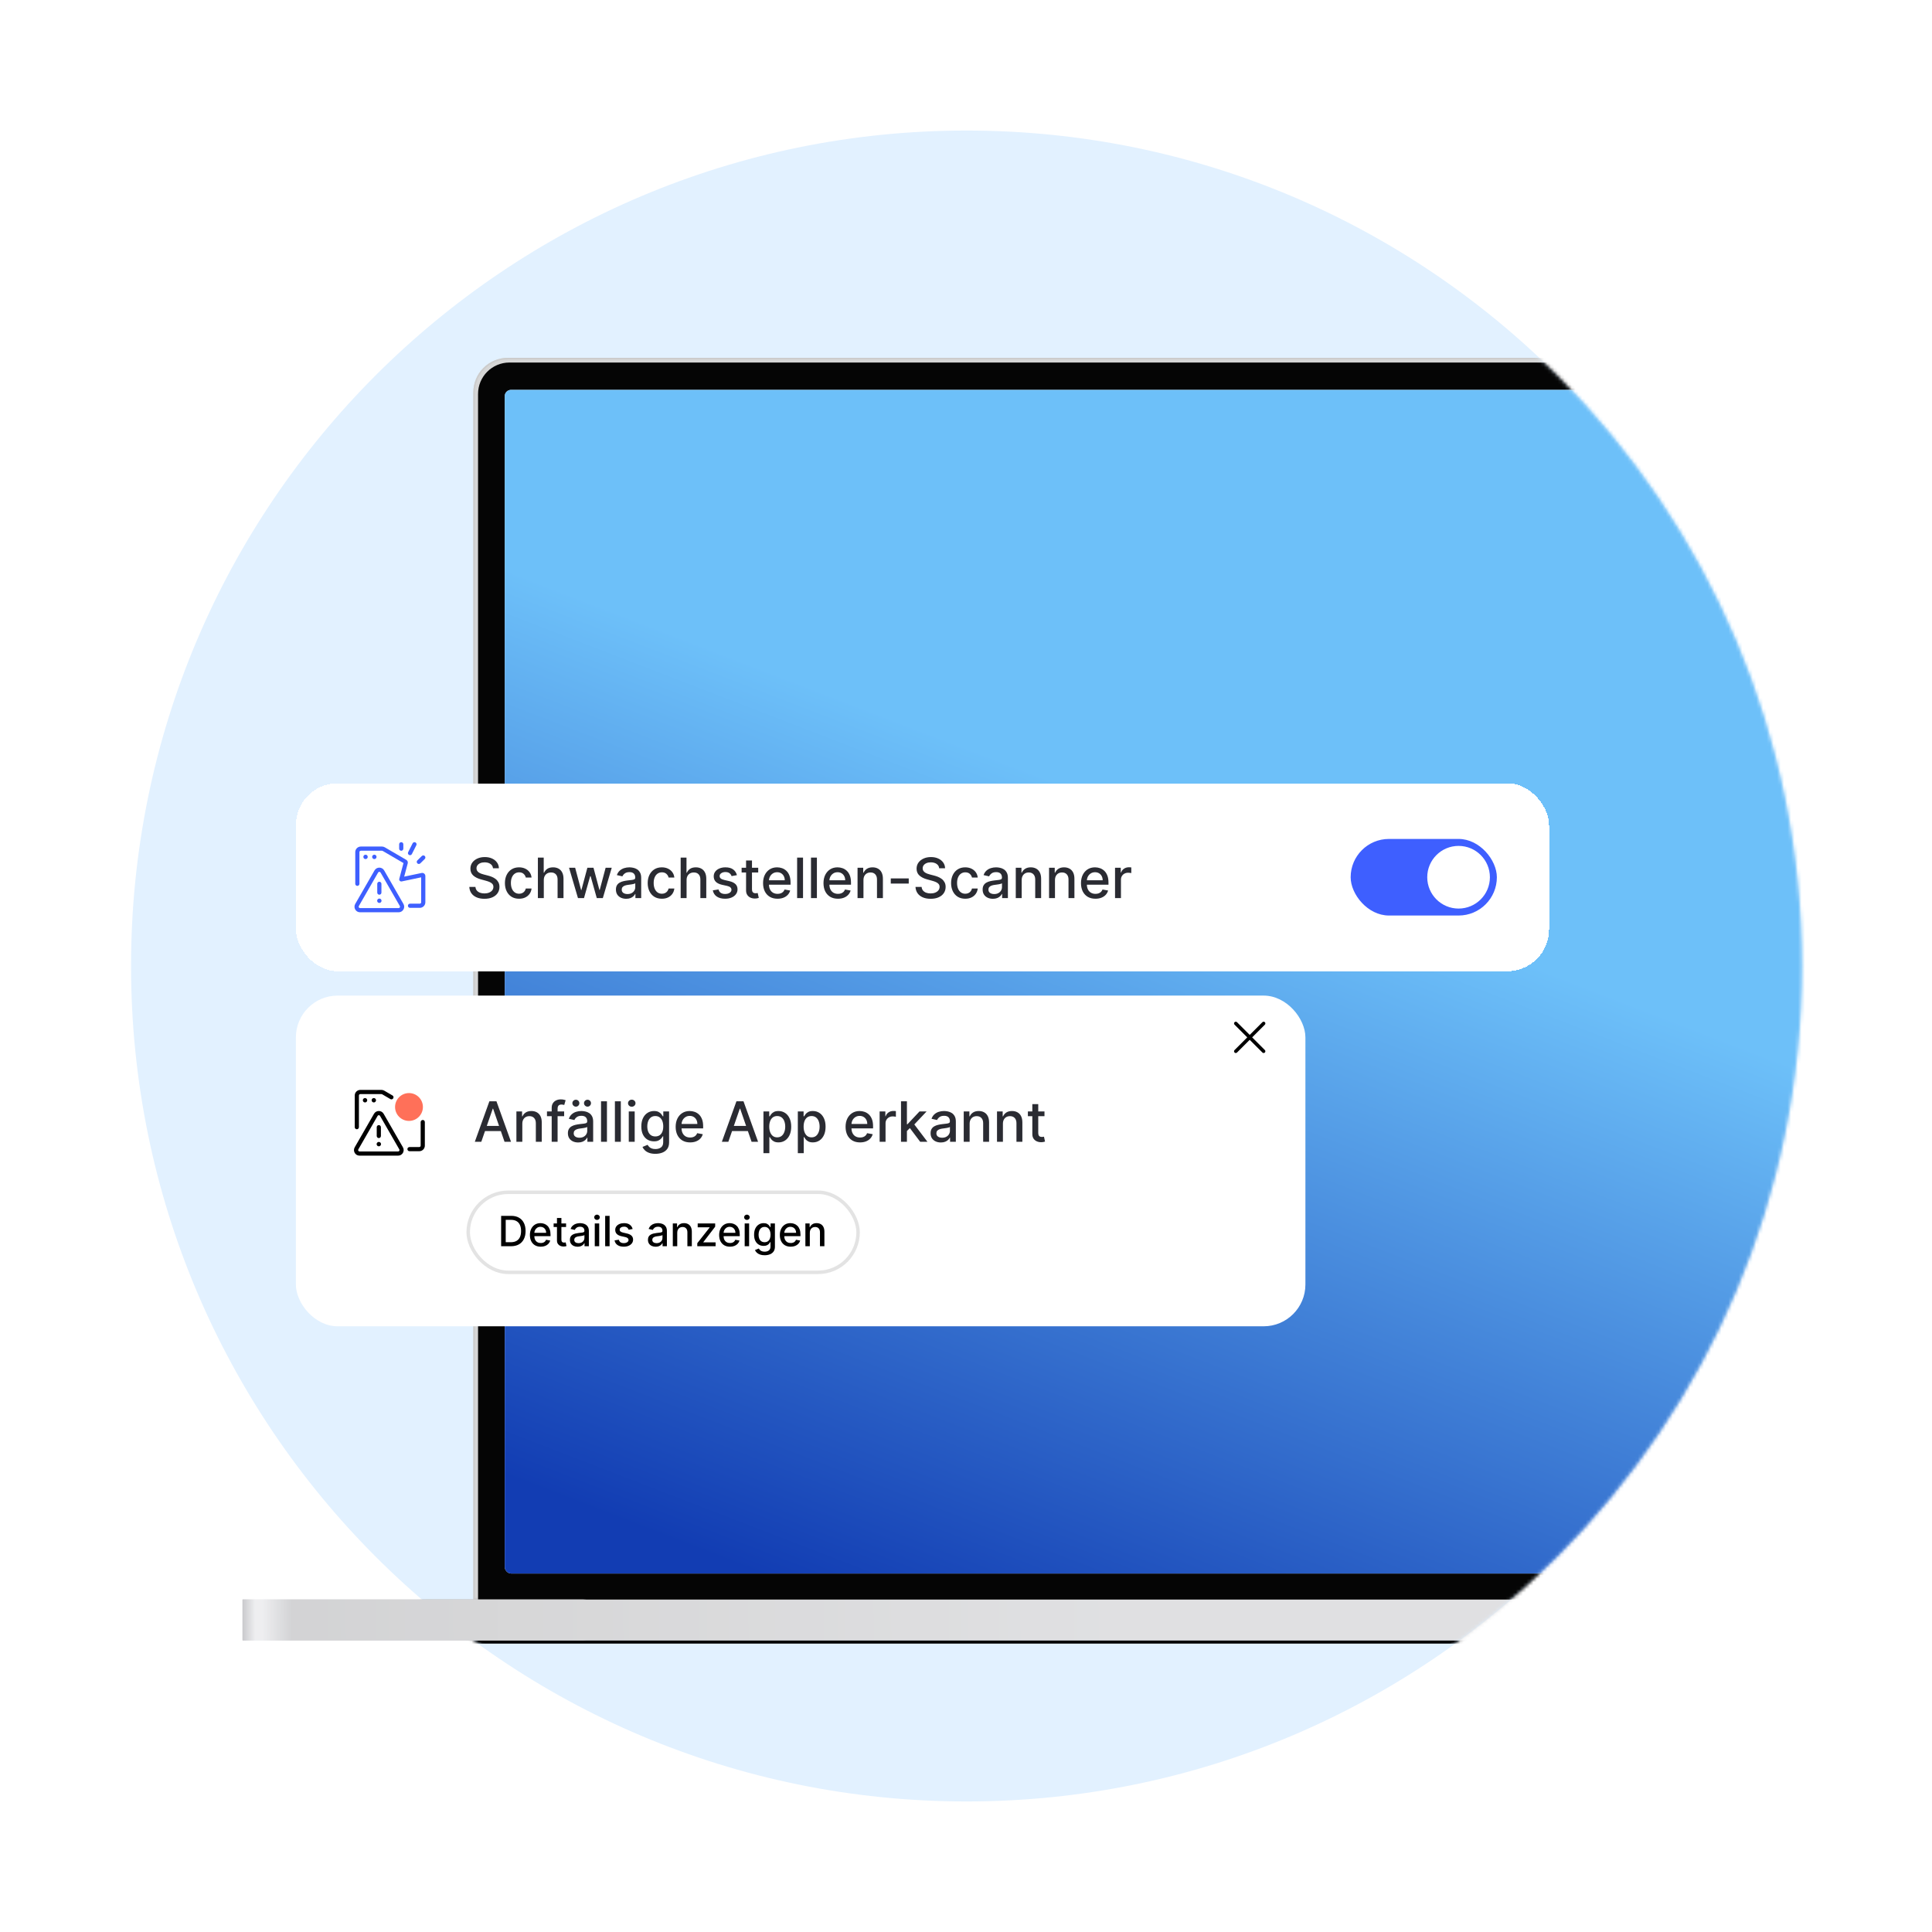 <svg width="555" height="555" viewBox="0 0 555 555" fill="none" xmlns="http://www.w3.org/2000/svg">
<path d="M517.645 277.5C517.645 410.048 410.194 517.5 277.645 517.5C145.097 517.5 37.645 410.048 37.645 277.5C37.645 144.952 145.097 37.5 277.645 37.5C410.194 37.5 517.645 144.952 517.645 277.5Z" fill="#E2F1FF"/>
<mask id="mask0_1980_421055" style="mask-type:alpha" maskUnits="userSpaceOnUse" x="37" y="37" width="481" height="481">
<path d="M517.645 277.5C517.645 410.048 410.194 517.5 277.645 517.5C145.097 517.5 37.645 410.048 37.645 277.5C37.645 144.952 145.097 37.5 277.645 37.5C410.194 37.5 517.645 144.952 517.645 277.5Z" fill="#C3DCF4"/>
</mask>
<g mask="url(#mask0_1980_421055)">
<g filter="url(#filter0_f_1980_421055)">
<path d="M69.68 471.664C69.68 471.415 69.882 471.213 70.132 471.213H729.418C729.667 471.213 729.869 471.415 729.869 471.664C729.869 471.913 729.667 472.115 729.418 472.115H70.132C69.882 472.115 69.68 471.913 69.68 471.664Z" fill="black"/>
</g>
<g filter="url(#filter1_f_1980_421055)">
<path d="M70.136 471.887C70.136 471.763 70.237 471.662 70.361 471.662H729.197C729.322 471.662 729.423 471.763 729.423 471.887C729.423 472.012 729.322 472.113 729.197 472.113H70.361C70.237 472.113 70.136 472.012 70.136 471.887Z" fill="black" fill-opacity="0.6"/>
</g>
<path d="M69.68 459.488H729.869V471.212H69.68V459.488Z" fill="url(#paint0_radial_1980_421055)"/>
<path d="M69.68 459.488H729.869V471.212H69.68V459.488Z" fill="white" fill-opacity="0.6"/>
<path d="M135.973 112.71C135.973 107.231 140.415 102.789 145.894 102.789H653.662C659.141 102.789 663.583 107.231 663.583 112.71V459.489H135.973V112.71Z" fill="#D6D6D6"/>
<path fill-rule="evenodd" clip-rule="evenodd" d="M653.662 103.24H145.894C140.664 103.24 136.424 107.48 136.424 112.71V459.038H663.132V112.71C663.132 107.48 658.892 103.24 653.662 103.24ZM145.894 102.789C140.415 102.789 135.973 107.231 135.973 112.71V459.489H663.583V112.71C663.583 107.231 659.141 102.789 653.662 102.789H145.894Z" fill="#CCCCCC"/>
<g filter="url(#filter2_di_1980_421055)">
<path d="M137.33 113.161C137.33 108.18 141.368 104.142 146.349 104.142H653.215C658.196 104.142 662.234 108.18 662.234 113.161V459.489H137.33V113.161Z" fill="#050505"/>
</g>
<g clip-path="url(#clip0_1980_421055)">
<path d="M145 112H653.67V452.015H145V112Z" fill="#F6F6F6"/>
<rect x="145" y="112" width="508.67" height="340.015" rx="1.404" fill="url(#paint1_linear_1980_421055)"/>
</g>
</g>
<g filter="url(#filter3_dd_1980_421055)">
<rect x="85" y="213" width="360" height="54" rx="12" fill="white" shape-rendering="crispEdges"/>
<path d="M119.336 229.994C119.632 230.144 119.751 230.505 119.602 230.8L118.32 233.342C118.171 233.638 117.81 233.756 117.514 233.607C117.218 233.458 117.099 233.097 117.248 232.801L118.53 230.26C118.68 229.964 119.04 229.845 119.336 229.994Z" fill="#3E5FFF"/>
<path d="M103.655 232.384C103.434 232.384 103.255 232.563 103.255 232.784V241.886C103.255 242.217 102.986 242.486 102.655 242.486C102.323 242.486 102.055 242.217 102.055 241.886V232.784C102.055 231.9 102.771 231.184 103.655 231.184H109.727C110.011 231.184 110.289 231.259 110.534 231.402L116.71 235.007C117.06 235.211 117.231 235.624 117.126 236.016L116.109 239.828L121.106 238.78C121.665 238.663 122.19 239.089 122.19 239.661V247.195C122.19 248.078 121.474 248.795 120.59 248.795H117.783C117.451 248.795 117.183 248.526 117.183 248.195C117.183 247.863 117.451 247.595 117.783 247.595H120.59C120.811 247.595 120.99 247.415 120.99 247.195V240.03L115.402 241.203C115.198 241.245 114.986 241.179 114.843 241.028C114.7 240.877 114.645 240.662 114.699 240.461L115.908 235.928L109.929 232.438C109.868 232.403 109.798 232.384 109.727 232.384H103.655Z" fill="#3E5FFF"/>
<path d="M105.641 234.156C105.641 234.504 105.359 234.787 105.01 234.787C104.662 234.787 104.379 234.504 104.379 234.156C104.379 233.807 104.662 233.524 105.01 233.524C105.359 233.524 105.641 233.807 105.641 234.156Z" fill="#3E5FFF"/>
<path d="M108.167 234.156C108.167 234.504 107.884 234.787 107.536 234.787C107.187 234.787 106.904 234.504 106.904 234.156C106.904 233.807 107.187 233.524 107.536 233.524C107.884 233.524 108.167 233.807 108.167 234.156Z" fill="#3E5FFF"/>
<path d="M122.02 234.759C122.256 234.527 122.26 234.147 122.027 233.91C121.795 233.674 121.415 233.671 121.179 233.903L119.897 235.162C119.661 235.394 119.657 235.774 119.889 236.011C120.122 236.247 120.502 236.25 120.738 236.018L122.02 234.759Z" fill="#3E5FFF"/>
<path d="M115.865 230.53C115.865 230.199 115.597 229.93 115.265 229.93C114.934 229.93 114.665 230.199 114.665 230.53V231.793C114.665 232.124 114.934 232.393 115.265 232.393C115.597 232.393 115.865 232.124 115.865 231.793V230.53Z" fill="#3E5FFF"/>
<path d="M108.972 247.388C109.32 247.388 109.603 247.105 109.603 246.757C109.603 246.408 109.32 246.125 108.972 246.125C108.623 246.125 108.341 246.408 108.341 246.757C108.341 247.105 108.623 247.388 108.972 247.388Z" fill="#3E5FFF"/>
<path d="M109.572 241.894C109.572 241.563 109.303 241.294 108.972 241.294C108.64 241.294 108.372 241.563 108.372 241.894V244.419C108.372 244.751 108.64 245.019 108.972 245.019C109.303 245.019 109.572 244.751 109.572 244.419V241.894Z" fill="#3E5FFF"/>
<path fill-rule="evenodd" clip-rule="evenodd" d="M107.585 238.045C108.2 236.976 109.743 236.976 110.358 238.045L115.897 247.672C116.51 248.739 115.74 250.07 114.51 250.07H103.433C102.203 250.07 101.433 248.739 102.047 247.672L107.585 238.045ZM109.318 238.644C109.164 238.376 108.779 238.376 108.625 238.644L103.087 248.27C102.933 248.537 103.126 248.87 103.433 248.87H114.51C114.817 248.87 115.01 248.537 114.857 248.27L109.318 238.644Z" fill="#3E5FFF"/>
<path d="M141.625 237.42C141.564 236.883 141.314 236.466 140.875 236.17C140.436 235.871 139.883 235.722 139.216 235.722C138.739 235.722 138.326 235.797 137.977 235.949C137.629 236.097 137.358 236.301 137.165 236.562C136.975 236.82 136.881 237.114 136.881 237.443C136.881 237.72 136.945 237.958 137.074 238.159C137.206 238.36 137.379 238.528 137.591 238.665C137.807 238.797 138.038 238.909 138.284 239C138.53 239.087 138.767 239.159 138.994 239.216L140.131 239.511C140.502 239.602 140.883 239.725 141.273 239.881C141.663 240.036 142.025 240.241 142.358 240.494C142.691 240.748 142.96 241.062 143.165 241.438C143.373 241.812 143.477 242.261 143.477 242.784C143.477 243.443 143.307 244.028 142.966 244.54C142.629 245.051 142.138 245.455 141.494 245.75C140.854 246.045 140.08 246.193 139.17 246.193C138.299 246.193 137.545 246.055 136.909 245.778C136.273 245.502 135.775 245.11 135.415 244.602C135.055 244.091 134.856 243.485 134.818 242.784H136.58C136.614 243.205 136.75 243.555 136.989 243.835C137.231 244.112 137.54 244.318 137.915 244.455C138.294 244.587 138.708 244.653 139.159 244.653C139.655 244.653 140.097 244.576 140.483 244.42C140.873 244.261 141.18 244.042 141.403 243.761C141.627 243.477 141.739 243.146 141.739 242.767C141.739 242.422 141.64 242.14 141.443 241.92C141.25 241.701 140.987 241.519 140.653 241.375C140.324 241.231 139.951 241.104 139.534 240.994L138.159 240.619C137.227 240.366 136.489 239.992 135.943 239.5C135.402 239.008 135.131 238.356 135.131 237.545C135.131 236.875 135.313 236.29 135.676 235.79C136.04 235.29 136.532 234.902 137.153 234.625C137.775 234.345 138.475 234.205 139.256 234.205C140.044 234.205 140.739 234.343 141.341 234.619C141.947 234.896 142.424 235.277 142.773 235.761C143.121 236.242 143.303 236.795 143.318 237.42H141.625ZM149.115 246.176C148.27 246.176 147.543 245.985 146.933 245.602C146.327 245.216 145.861 244.684 145.536 244.006C145.21 243.328 145.047 242.551 145.047 241.676C145.047 240.79 145.214 240.008 145.547 239.33C145.88 238.648 146.35 238.116 146.956 237.733C147.562 237.35 148.276 237.159 149.098 237.159C149.761 237.159 150.352 237.282 150.871 237.528C151.39 237.771 151.808 238.112 152.126 238.551C152.448 238.991 152.64 239.504 152.7 240.091H151.047C150.956 239.682 150.748 239.33 150.422 239.034C150.1 238.739 149.668 238.591 149.126 238.591C148.653 238.591 148.238 238.716 147.882 238.966C147.53 239.212 147.255 239.564 147.058 240.023C146.861 240.477 146.763 241.015 146.763 241.636C146.763 242.273 146.859 242.822 147.053 243.284C147.246 243.746 147.518 244.104 147.871 244.358C148.227 244.612 148.645 244.739 149.126 244.739C149.448 244.739 149.74 244.68 150.001 244.562C150.267 244.441 150.488 244.269 150.666 244.045C150.848 243.822 150.975 243.553 151.047 243.239H152.7C152.64 243.803 152.456 244.307 152.149 244.75C151.842 245.193 151.431 245.542 150.916 245.795C150.405 246.049 149.804 246.176 149.115 246.176ZM156.216 240.818V246H154.517V234.364H156.193V238.693H156.301C156.506 238.223 156.818 237.85 157.239 237.574C157.659 237.297 158.208 237.159 158.886 237.159C159.485 237.159 160.008 237.282 160.455 237.528C160.905 237.775 161.254 238.142 161.5 238.631C161.75 239.116 161.875 239.722 161.875 240.449V246H160.176V240.653C160.176 240.013 160.011 239.517 159.682 239.165C159.352 238.809 158.894 238.631 158.307 238.631C157.905 238.631 157.545 238.716 157.227 238.886C156.913 239.057 156.665 239.307 156.483 239.636C156.305 239.962 156.216 240.356 156.216 240.818ZM166.034 246L163.466 237.273H165.222L166.932 243.682H167.017L168.733 237.273H170.489L172.193 243.653H172.278L173.977 237.273H175.733L173.17 246H171.438L169.665 239.699H169.534L167.761 246H166.034ZM179.885 246.193C179.332 246.193 178.832 246.091 178.385 245.886C177.938 245.678 177.584 245.377 177.322 244.983C177.065 244.589 176.936 244.106 176.936 243.534C176.936 243.042 177.031 242.636 177.22 242.318C177.41 242 177.665 241.748 177.987 241.562C178.309 241.377 178.669 241.237 179.067 241.142C179.464 241.047 179.87 240.975 180.283 240.926C180.805 240.866 181.23 240.816 181.555 240.778C181.881 240.737 182.118 240.67 182.266 240.58C182.413 240.489 182.487 240.341 182.487 240.136V240.097C182.487 239.6 182.347 239.216 182.067 238.943C181.79 238.67 181.377 238.534 180.828 238.534C180.256 238.534 179.805 238.661 179.476 238.915C179.15 239.165 178.925 239.443 178.8 239.75L177.203 239.386C177.393 238.856 177.669 238.428 178.033 238.102C178.4 237.773 178.822 237.534 179.3 237.386C179.777 237.235 180.279 237.159 180.805 237.159C181.154 237.159 181.523 237.201 181.913 237.284C182.307 237.364 182.675 237.511 183.016 237.727C183.36 237.943 183.643 238.252 183.862 238.653C184.082 239.051 184.192 239.568 184.192 240.205V246H182.533V244.807H182.464C182.355 245.027 182.19 245.242 181.97 245.455C181.75 245.667 181.468 245.843 181.124 245.983C180.779 246.123 180.366 246.193 179.885 246.193ZM180.254 244.83C180.724 244.83 181.125 244.737 181.459 244.551C181.796 244.366 182.052 244.123 182.226 243.824C182.404 243.521 182.493 243.197 182.493 242.852V241.727C182.432 241.788 182.315 241.845 182.141 241.898C181.97 241.947 181.775 241.991 181.555 242.028C181.336 242.062 181.122 242.095 180.913 242.125C180.705 242.152 180.531 242.174 180.391 242.193C180.061 242.235 179.76 242.305 179.487 242.403C179.218 242.502 179.002 242.644 178.839 242.83C178.68 243.011 178.601 243.254 178.601 243.557C178.601 243.977 178.756 244.295 179.067 244.511C179.377 244.723 179.773 244.83 180.254 244.83ZM190.131 246.176C189.286 246.176 188.559 245.985 187.949 245.602C187.343 245.216 186.877 244.684 186.551 244.006C186.225 243.328 186.062 242.551 186.062 241.676C186.062 240.79 186.229 240.008 186.562 239.33C186.896 238.648 187.366 238.116 187.972 237.733C188.578 237.35 189.292 237.159 190.114 237.159C190.777 237.159 191.367 237.282 191.886 237.528C192.405 237.771 192.824 238.112 193.142 238.551C193.464 238.991 193.655 239.504 193.716 240.091H192.062C191.972 239.682 191.763 239.33 191.438 239.034C191.116 238.739 190.684 238.591 190.142 238.591C189.669 238.591 189.254 238.716 188.898 238.966C188.545 239.212 188.271 239.564 188.074 240.023C187.877 240.477 187.778 241.015 187.778 241.636C187.778 242.273 187.875 242.822 188.068 243.284C188.261 243.746 188.534 244.104 188.886 244.358C189.242 244.612 189.661 244.739 190.142 244.739C190.464 244.739 190.756 244.68 191.017 244.562C191.282 244.441 191.504 244.269 191.682 244.045C191.864 243.822 191.991 243.553 192.062 243.239H193.716C193.655 243.803 193.472 244.307 193.165 244.75C192.858 245.193 192.447 245.542 191.932 245.795C191.42 246.049 190.82 246.176 190.131 246.176ZM197.232 240.818V246H195.533V234.364H197.209V238.693H197.317C197.521 238.223 197.834 237.85 198.254 237.574C198.675 237.297 199.224 237.159 199.902 237.159C200.5 237.159 201.023 237.282 201.47 237.528C201.921 237.775 202.269 238.142 202.516 238.631C202.766 239.116 202.891 239.722 202.891 240.449V246H201.192V240.653C201.192 240.013 201.027 239.517 200.697 239.165C200.368 238.809 199.91 238.631 199.322 238.631C198.921 238.631 198.561 238.716 198.243 238.886C197.929 239.057 197.68 239.307 197.499 239.636C197.321 239.962 197.232 240.356 197.232 240.818ZM211.697 239.403L210.158 239.676C210.093 239.479 209.991 239.292 209.851 239.114C209.714 238.936 209.529 238.79 209.294 238.676C209.059 238.562 208.766 238.506 208.413 238.506C207.932 238.506 207.531 238.614 207.209 238.83C206.887 239.042 206.726 239.316 206.726 239.653C206.726 239.945 206.834 240.18 207.05 240.358C207.266 240.536 207.614 240.682 208.095 240.795L209.482 241.114C210.285 241.299 210.883 241.585 211.277 241.972C211.671 242.358 211.868 242.86 211.868 243.477C211.868 244 211.716 244.466 211.413 244.875C211.114 245.28 210.696 245.598 210.158 245.83C209.624 246.061 209.004 246.176 208.3 246.176C207.322 246.176 206.525 245.968 205.908 245.551C205.29 245.131 204.911 244.534 204.771 243.761L206.413 243.511C206.516 243.939 206.726 244.263 207.044 244.483C207.362 244.699 207.777 244.807 208.288 244.807C208.845 244.807 209.29 244.691 209.624 244.46C209.957 244.225 210.124 243.939 210.124 243.602C210.124 243.33 210.021 243.1 209.817 242.915C209.616 242.729 209.307 242.589 208.891 242.494L207.413 242.17C206.599 241.985 205.997 241.689 205.607 241.284C205.22 240.879 205.027 240.366 205.027 239.744C205.027 239.229 205.171 238.778 205.459 238.392C205.747 238.006 206.144 237.705 206.652 237.489C207.16 237.269 207.741 237.159 208.396 237.159C209.339 237.159 210.082 237.364 210.624 237.773C211.165 238.178 211.523 238.722 211.697 239.403ZM217.81 237.273V238.636H213.043V237.273H217.81ZM214.321 235.182H216.02V243.438C216.02 243.767 216.069 244.015 216.168 244.182C216.266 244.345 216.393 244.456 216.548 244.517C216.707 244.574 216.88 244.602 217.065 244.602C217.202 244.602 217.321 244.593 217.423 244.574C217.526 244.555 217.605 244.54 217.662 244.528L217.969 245.932C217.87 245.97 217.73 246.008 217.548 246.045C217.366 246.087 217.139 246.11 216.866 246.114C216.42 246.121 216.003 246.042 215.616 245.875C215.23 245.708 214.918 245.451 214.679 245.102C214.44 244.754 214.321 244.316 214.321 243.79V235.182ZM223.357 246.176C222.497 246.176 221.756 245.992 221.135 245.625C220.518 245.254 220.04 244.733 219.703 244.062C219.37 243.388 219.203 242.598 219.203 241.693C219.203 240.799 219.37 240.011 219.703 239.33C220.04 238.648 220.51 238.116 221.112 237.733C221.718 237.35 222.427 237.159 223.237 237.159C223.73 237.159 224.207 237.241 224.669 237.403C225.131 237.566 225.546 237.822 225.913 238.17C226.281 238.519 226.571 238.972 226.783 239.528C226.995 240.081 227.101 240.754 227.101 241.545V242.148H220.163V240.875H225.436C225.436 240.428 225.345 240.032 225.163 239.688C224.982 239.339 224.726 239.064 224.396 238.864C224.071 238.663 223.688 238.562 223.249 238.562C222.771 238.562 222.355 238.68 221.999 238.915C221.646 239.146 221.374 239.449 221.18 239.824C220.991 240.195 220.896 240.598 220.896 241.034V242.028C220.896 242.612 220.999 243.108 221.203 243.517C221.411 243.926 221.701 244.239 222.072 244.455C222.444 244.667 222.877 244.773 223.374 244.773C223.696 244.773 223.989 244.727 224.254 244.636C224.519 244.542 224.749 244.402 224.942 244.216C225.135 244.03 225.283 243.801 225.385 243.528L226.993 243.818C226.864 244.292 226.633 244.706 226.3 245.062C225.97 245.415 225.555 245.689 225.055 245.886C224.559 246.08 223.993 246.176 223.357 246.176ZM230.685 234.364V246H228.986V234.364H230.685ZM234.669 234.364V246H232.97V234.364H234.669ZM240.716 246.176C239.856 246.176 239.116 245.992 238.494 245.625C237.877 245.254 237.4 244.733 237.062 244.062C236.729 243.388 236.562 242.598 236.562 241.693C236.562 240.799 236.729 240.011 237.062 239.33C237.4 238.648 237.869 238.116 238.472 237.733C239.078 237.35 239.786 237.159 240.597 237.159C241.089 237.159 241.566 237.241 242.028 237.403C242.491 237.566 242.905 237.822 243.273 238.17C243.64 238.519 243.93 238.972 244.142 239.528C244.354 240.081 244.46 240.754 244.46 241.545V242.148H237.523V240.875H242.795C242.795 240.428 242.705 240.032 242.523 239.688C242.341 239.339 242.085 239.064 241.756 238.864C241.43 238.663 241.047 238.562 240.608 238.562C240.131 238.562 239.714 238.68 239.358 238.915C239.006 239.146 238.733 239.449 238.54 239.824C238.35 240.195 238.256 240.598 238.256 241.034V242.028C238.256 242.612 238.358 243.108 238.562 243.517C238.771 243.926 239.061 244.239 239.432 244.455C239.803 244.667 240.237 244.773 240.733 244.773C241.055 244.773 241.348 244.727 241.614 244.636C241.879 244.542 242.108 244.402 242.301 244.216C242.494 244.03 242.642 243.801 242.744 243.528L244.352 243.818C244.223 244.292 243.992 244.706 243.659 245.062C243.33 245.415 242.915 245.689 242.415 245.886C241.919 246.08 241.352 246.176 240.716 246.176ZM248.044 240.818V246H246.345V237.273H247.976V238.693H248.084C248.285 238.231 248.599 237.86 249.027 237.58C249.459 237.299 250.002 237.159 250.658 237.159C251.252 237.159 251.773 237.284 252.22 237.534C252.667 237.78 253.014 238.148 253.26 238.636C253.506 239.125 253.629 239.729 253.629 240.449V246H251.93V240.653C251.93 240.021 251.766 239.527 251.436 239.17C251.107 238.811 250.654 238.631 250.078 238.631C249.684 238.631 249.334 238.716 249.027 238.886C248.724 239.057 248.483 239.307 248.305 239.636C248.131 239.962 248.044 240.356 248.044 240.818ZM261.05 240.347V241.818H255.891V240.347H261.05ZM269.797 237.42C269.736 236.883 269.486 236.466 269.047 236.17C268.607 235.871 268.054 235.722 267.388 235.722C266.911 235.722 266.498 235.797 266.149 235.949C265.801 236.097 265.53 236.301 265.337 236.562C265.147 236.82 265.053 237.114 265.053 237.443C265.053 237.72 265.117 237.958 265.246 238.159C265.378 238.36 265.551 238.528 265.763 238.665C265.979 238.797 266.21 238.909 266.456 239C266.702 239.087 266.939 239.159 267.166 239.216L268.303 239.511C268.674 239.602 269.054 239.725 269.445 239.881C269.835 240.036 270.196 240.241 270.53 240.494C270.863 240.748 271.132 241.062 271.337 241.438C271.545 241.812 271.649 242.261 271.649 242.784C271.649 243.443 271.479 244.028 271.138 244.54C270.801 245.051 270.31 245.455 269.666 245.75C269.026 246.045 268.251 246.193 267.342 246.193C266.471 246.193 265.717 246.055 265.081 245.778C264.445 245.502 263.946 245.11 263.587 244.602C263.227 244.091 263.028 243.485 262.99 242.784H264.751C264.786 243.205 264.922 243.555 265.161 243.835C265.403 244.112 265.712 244.318 266.087 244.455C266.465 244.587 266.88 244.653 267.331 244.653C267.827 244.653 268.268 244.576 268.655 244.42C269.045 244.261 269.352 244.042 269.575 243.761C269.799 243.477 269.911 243.146 269.911 242.767C269.911 242.422 269.812 242.14 269.615 241.92C269.422 241.701 269.159 241.519 268.825 241.375C268.496 241.231 268.123 241.104 267.706 240.994L266.331 240.619C265.399 240.366 264.661 239.992 264.115 239.5C263.573 239.008 263.303 238.356 263.303 237.545C263.303 236.875 263.484 236.29 263.848 235.79C264.212 235.29 264.704 234.902 265.325 234.625C265.946 234.345 266.647 234.205 267.428 234.205C268.215 234.205 268.911 234.343 269.513 234.619C270.119 234.896 270.596 235.277 270.945 235.761C271.293 236.242 271.475 236.795 271.49 237.42H269.797ZM277.287 246.176C276.442 246.176 275.715 245.985 275.105 245.602C274.499 245.216 274.033 244.684 273.707 244.006C273.382 243.328 273.219 242.551 273.219 241.676C273.219 240.79 273.385 240.008 273.719 239.33C274.052 238.648 274.522 238.116 275.128 237.733C275.734 237.35 276.448 237.159 277.27 237.159C277.933 237.159 278.524 237.282 279.043 237.528C279.562 237.771 279.98 238.112 280.298 238.551C280.62 238.991 280.812 239.504 280.872 240.091H279.219C279.128 239.682 278.92 239.33 278.594 239.034C278.272 238.739 277.84 238.591 277.298 238.591C276.825 238.591 276.41 238.716 276.054 238.966C275.702 239.212 275.427 239.564 275.23 240.023C275.033 240.477 274.935 241.015 274.935 241.636C274.935 242.273 275.031 242.822 275.224 243.284C275.418 243.746 275.69 244.104 276.043 244.358C276.399 244.612 276.817 244.739 277.298 244.739C277.62 244.739 277.912 244.68 278.173 244.562C278.438 244.441 278.66 244.269 278.838 244.045C279.02 243.822 279.147 243.553 279.219 243.239H280.872C280.812 243.803 280.628 244.307 280.321 244.75C280.014 245.193 279.603 245.542 279.088 245.795C278.577 246.049 277.976 246.176 277.287 246.176ZM285.229 246.193C284.676 246.193 284.176 246.091 283.729 245.886C283.282 245.678 282.928 245.377 282.666 244.983C282.409 244.589 282.28 244.106 282.28 243.534C282.28 243.042 282.375 242.636 282.564 242.318C282.753 242 283.009 241.748 283.331 241.562C283.653 241.377 284.013 241.237 284.411 241.142C284.808 241.047 285.214 240.975 285.626 240.926C286.149 240.866 286.573 240.816 286.899 240.778C287.225 240.737 287.462 240.67 287.609 240.58C287.757 240.489 287.831 240.341 287.831 240.136V240.097C287.831 239.6 287.691 239.216 287.411 238.943C287.134 238.67 286.721 238.534 286.172 238.534C285.6 238.534 285.149 238.661 284.82 238.915C284.494 239.165 284.268 239.443 284.143 239.75L282.547 239.386C282.736 238.856 283.013 238.428 283.376 238.102C283.744 237.773 284.166 237.534 284.643 237.386C285.121 237.235 285.623 237.159 286.149 237.159C286.498 237.159 286.867 237.201 287.257 237.284C287.651 237.364 288.018 237.511 288.359 237.727C288.704 237.943 288.986 238.252 289.206 238.653C289.426 239.051 289.536 239.568 289.536 240.205V246H287.876V244.807H287.808C287.698 245.027 287.534 245.242 287.314 245.455C287.094 245.667 286.812 245.843 286.467 245.983C286.123 246.123 285.71 246.193 285.229 246.193ZM285.598 244.83C286.068 244.83 286.469 244.737 286.803 244.551C287.14 244.366 287.395 244.123 287.57 243.824C287.748 243.521 287.837 243.197 287.837 242.852V241.727C287.776 241.788 287.659 241.845 287.484 241.898C287.314 241.947 287.119 241.991 286.899 242.028C286.679 242.062 286.465 242.095 286.257 242.125C286.049 242.152 285.875 242.174 285.734 242.193C285.405 242.235 285.104 242.305 284.831 242.403C284.562 242.502 284.346 242.644 284.183 242.83C284.024 243.011 283.945 243.254 283.945 243.557C283.945 243.977 284.1 244.295 284.411 244.511C284.721 244.723 285.117 244.83 285.598 244.83ZM293.497 240.818V246H291.798V237.273H293.429V238.693H293.537C293.738 238.231 294.052 237.86 294.48 237.58C294.912 237.299 295.455 237.159 296.111 237.159C296.705 237.159 297.226 237.284 297.673 237.534C298.12 237.78 298.467 238.148 298.713 238.636C298.959 239.125 299.082 239.729 299.082 240.449V246H297.384V240.653C297.384 240.021 297.219 239.527 296.889 239.17C296.56 238.811 296.107 238.631 295.531 238.631C295.137 238.631 294.787 238.716 294.48 238.886C294.177 239.057 293.937 239.307 293.759 239.636C293.584 239.962 293.497 240.356 293.497 240.818ZM303.06 240.818V246H301.361V237.273H302.991V238.693H303.099C303.3 238.231 303.615 237.86 304.043 237.58C304.474 237.299 305.018 237.159 305.673 237.159C306.268 237.159 306.789 237.284 307.236 237.534C307.683 237.78 308.029 238.148 308.276 238.636C308.522 239.125 308.645 239.729 308.645 240.449V246H306.946V240.653C306.946 240.021 306.781 239.527 306.452 239.17C306.122 238.811 305.67 238.631 305.094 238.631C304.7 238.631 304.349 238.716 304.043 238.886C303.74 239.057 303.499 239.307 303.321 239.636C303.147 239.962 303.06 240.356 303.06 240.818ZM314.685 246.176C313.825 246.176 313.084 245.992 312.463 245.625C311.846 245.254 311.368 244.733 311.031 244.062C310.698 243.388 310.531 242.598 310.531 241.693C310.531 240.799 310.698 240.011 311.031 239.33C311.368 238.648 311.838 238.116 312.44 237.733C313.046 237.35 313.755 237.159 314.565 237.159C315.058 237.159 315.535 237.241 315.997 237.403C316.459 237.566 316.874 237.822 317.241 238.17C317.609 238.519 317.899 238.972 318.111 239.528C318.323 240.081 318.429 240.754 318.429 241.545V242.148H311.491V240.875H316.764C316.764 240.428 316.673 240.032 316.491 239.688C316.31 239.339 316.054 239.064 315.724 238.864C315.399 238.663 315.016 238.562 314.577 238.562C314.099 238.562 313.683 238.68 313.327 238.915C312.974 239.146 312.702 239.449 312.509 239.824C312.319 240.195 312.224 240.598 312.224 241.034V242.028C312.224 242.612 312.327 243.108 312.531 243.517C312.74 243.926 313.029 244.239 313.401 244.455C313.772 244.667 314.205 244.773 314.702 244.773C315.024 244.773 315.317 244.727 315.582 244.636C315.848 244.542 316.077 244.402 316.27 244.216C316.463 244.03 316.611 243.801 316.713 243.528L318.321 243.818C318.192 244.292 317.961 244.706 317.628 245.062C317.298 245.415 316.884 245.689 316.384 245.886C315.887 246.08 315.321 246.176 314.685 246.176ZM320.314 246V237.273H321.956V238.659H322.047C322.206 238.189 322.486 237.82 322.888 237.551C323.293 237.278 323.751 237.142 324.263 237.142C324.369 237.142 324.494 237.146 324.638 237.153C324.786 237.161 324.901 237.17 324.984 237.182V238.807C324.916 238.788 324.795 238.767 324.621 238.744C324.446 238.718 324.272 238.705 324.098 238.705C323.696 238.705 323.339 238.79 323.024 238.96C322.714 239.127 322.467 239.36 322.286 239.659C322.104 239.955 322.013 240.292 322.013 240.67V246H320.314Z" fill="#2A2B32"/>
<rect x="388" y="229" width="42" height="22" rx="11" fill="#3E5FFF"/>
<circle cx="419" cy="240" r="9" fill="white"/>
</g>
<g filter="url(#filter4_dd_1980_421055)">
<rect x="85" y="278" width="290" height="95" rx="12" fill="white"/>
<path fill-rule="evenodd" clip-rule="evenodd" d="M354.646 285.646C354.842 285.451 355.158 285.451 355.354 285.646L359 289.293L362.646 285.646C362.842 285.451 363.158 285.451 363.354 285.646C363.549 285.842 363.549 286.158 363.354 286.354L359.707 290L363.354 293.646C363.549 293.842 363.549 294.158 363.354 294.354C363.158 294.549 362.842 294.549 362.646 294.354L359 290.707L355.354 294.354C355.158 294.549 354.842 294.549 354.646 294.354C354.451 294.158 354.451 293.842 354.646 293.646L358.293 290L354.646 286.354C354.451 286.158 354.451 285.842 354.646 285.646Z" fill="black"/>
<path d="M121.46 313.733C121.129 313.733 120.842 314.002 120.842 314.333V321.105C120.842 321.326 120.663 321.505 120.442 321.505H117.634C117.303 321.505 117.034 321.774 117.034 322.105C117.034 322.436 117.303 322.705 117.634 322.705H120.442C121.326 322.705 122.042 321.989 122.042 321.105V314.333C122.042 314.002 121.791 313.733 121.46 313.733Z" fill="black"/>
<path d="M112.966 307.495C113.119 307.219 113.044 306.864 112.772 306.705L110.385 305.312C110.141 305.17 109.862 305.094 109.579 305.094H103.506C102.623 305.094 101.906 305.811 101.906 306.694V315.797C101.906 316.128 102.175 316.397 102.506 316.397C102.838 316.397 103.106 316.128 103.106 315.797V306.694C103.106 306.473 103.286 306.294 103.506 306.294H109.579C109.65 306.294 109.719 306.313 109.781 306.349L112.166 307.741C112.448 307.905 112.808 307.779 112.966 307.495Z" fill="black"/>
<path d="M104.862 308.697C105.21 308.697 105.493 308.415 105.493 308.066C105.493 307.717 105.21 307.435 104.862 307.435C104.513 307.435 104.231 307.717 104.231 308.066C104.231 308.415 104.513 308.697 104.862 308.697Z" fill="black"/>
<path d="M108.018 308.066C108.018 308.415 107.736 308.697 107.387 308.697C107.039 308.697 106.756 308.415 106.756 308.066C106.756 307.717 107.039 307.435 107.387 307.435C107.736 307.435 108.018 307.717 108.018 308.066Z" fill="black"/>
<path d="M109.455 320.667C109.455 321.016 109.172 321.298 108.823 321.298C108.475 321.298 108.192 321.016 108.192 320.667C108.192 320.318 108.475 320.036 108.823 320.036C109.172 320.036 109.455 320.318 109.455 320.667Z" fill="black"/>
<path d="M109.423 315.805C109.423 315.474 109.155 315.205 108.823 315.205C108.492 315.205 108.223 315.474 108.223 315.805V318.33C108.223 318.661 108.492 318.93 108.823 318.93C109.155 318.93 109.423 318.661 109.423 318.33V315.805Z" fill="black"/>
<path fill-rule="evenodd" clip-rule="evenodd" d="M110.21 311.956C109.595 310.886 108.052 310.886 107.436 311.956L101.898 321.582C101.284 322.649 102.054 323.98 103.285 323.98H114.361C115.592 323.98 116.362 322.649 115.748 321.582L110.21 311.956ZM108.476 312.554C108.63 312.287 109.016 312.287 109.17 312.554L114.708 322.181C114.862 322.447 114.669 322.78 114.361 322.78H103.285C102.977 322.78 102.785 322.447 102.938 322.181L108.476 312.554Z" fill="black"/>
<path d="M121.489 310.002C121.489 312.211 119.698 314.002 117.489 314.002C115.28 314.002 113.489 312.211 113.489 310.002C113.489 307.793 115.28 306.002 117.489 306.002C119.698 306.002 121.489 307.793 121.489 310.002Z" fill="#FF7059"/>
<path d="M138.261 320H136.398L140.585 308.364H142.614L146.801 320H144.938L141.648 310.477H141.557L138.261 320ZM138.574 315.443H144.619V316.92H138.574V315.443ZM150.044 314.818V320H148.345V311.273H149.976V312.693H150.084C150.285 312.231 150.599 311.86 151.027 311.58C151.459 311.299 152.002 311.159 152.658 311.159C153.252 311.159 153.773 311.284 154.22 311.534C154.667 311.78 155.014 312.148 155.26 312.636C155.506 313.125 155.629 313.729 155.629 314.449V320H153.93V314.653C153.93 314.021 153.766 313.527 153.436 313.17C153.107 312.811 152.654 312.631 152.078 312.631C151.684 312.631 151.334 312.716 151.027 312.886C150.724 313.057 150.483 313.307 150.305 313.636C150.131 313.962 150.044 314.356 150.044 314.818ZM162.061 311.273V312.636H157.129V311.273H162.061ZM158.482 320V310.261C158.482 309.716 158.601 309.263 158.839 308.903C159.078 308.54 159.394 308.269 159.788 308.091C160.182 307.909 160.61 307.818 161.072 307.818C161.413 307.818 161.705 307.847 161.947 307.903C162.19 307.956 162.37 308.006 162.487 308.051L162.089 309.426C162.01 309.403 161.908 309.377 161.783 309.347C161.658 309.312 161.506 309.295 161.328 309.295C160.915 309.295 160.62 309.398 160.442 309.602C160.268 309.807 160.18 310.102 160.18 310.489V320H158.482ZM166.088 320.193C165.535 320.193 165.035 320.091 164.588 319.886C164.141 319.678 163.787 319.377 163.526 318.983C163.268 318.589 163.139 318.106 163.139 317.534C163.139 317.042 163.234 316.636 163.423 316.318C163.613 316 163.868 315.748 164.19 315.562C164.512 315.377 164.872 315.237 165.27 315.142C165.668 315.047 166.073 314.975 166.486 314.926C167.009 314.866 167.433 314.816 167.759 314.778C168.084 314.737 168.321 314.67 168.469 314.58C168.616 314.489 168.69 314.341 168.69 314.136V314.097C168.69 313.6 168.55 313.216 168.27 312.943C167.993 312.67 167.58 312.534 167.031 312.534C166.459 312.534 166.009 312.661 165.679 312.915C165.353 313.165 165.128 313.443 165.003 313.75L163.406 313.386C163.596 312.856 163.872 312.428 164.236 312.102C164.603 311.773 165.026 311.534 165.503 311.386C165.98 311.235 166.482 311.159 167.009 311.159C167.357 311.159 167.726 311.201 168.116 311.284C168.51 311.364 168.878 311.511 169.219 311.727C169.563 311.943 169.846 312.252 170.065 312.653C170.285 313.051 170.395 313.568 170.395 314.205V320H168.736V318.807H168.668C168.558 319.027 168.393 319.242 168.173 319.455C167.954 319.667 167.671 319.843 167.327 319.983C166.982 320.123 166.569 320.193 166.088 320.193ZM166.457 318.83C166.927 318.83 167.329 318.737 167.662 318.551C167.999 318.366 168.255 318.123 168.429 317.824C168.607 317.521 168.696 317.197 168.696 316.852V315.727C168.635 315.788 168.518 315.845 168.344 315.898C168.173 315.947 167.978 315.991 167.759 316.028C167.539 316.062 167.325 316.095 167.116 316.125C166.908 316.152 166.734 316.174 166.594 316.193C166.264 316.235 165.963 316.305 165.69 316.403C165.421 316.502 165.205 316.644 165.043 316.83C164.884 317.011 164.804 317.254 164.804 317.557C164.804 317.977 164.959 318.295 165.27 318.511C165.58 318.723 165.976 318.83 166.457 318.83ZM165.429 309.903C165.16 309.903 164.925 309.805 164.724 309.608C164.524 309.407 164.423 309.176 164.423 308.915C164.423 308.631 164.524 308.394 164.724 308.205C164.925 308.015 165.16 307.92 165.429 307.92C165.713 307.92 165.95 308.015 166.139 308.205C166.332 308.394 166.429 308.631 166.429 308.915C166.429 309.176 166.332 309.407 166.139 309.608C165.95 309.805 165.713 309.903 165.429 309.903ZM168.77 309.903C168.501 309.903 168.266 309.805 168.065 309.608C167.865 309.407 167.764 309.176 167.764 308.915C167.764 308.631 167.865 308.394 168.065 308.205C168.266 308.015 168.501 307.92 168.77 307.92C169.054 307.92 169.291 308.015 169.48 308.205C169.673 308.394 169.77 308.631 169.77 308.915C169.77 309.176 169.673 309.407 169.48 309.608C169.291 309.805 169.054 309.903 168.77 309.903ZM174.357 308.364V320H172.658V308.364H174.357ZM178.341 308.364V320H176.642V308.364H178.341ZM180.626 320V311.273H182.325V320H180.626ZM181.484 309.926C181.189 309.926 180.935 309.828 180.723 309.631C180.515 309.43 180.411 309.191 180.411 308.915C180.411 308.634 180.515 308.396 180.723 308.199C180.935 307.998 181.189 307.898 181.484 307.898C181.78 307.898 182.032 307.998 182.24 308.199C182.452 308.396 182.558 308.634 182.558 308.915C182.558 309.191 182.452 309.43 182.24 309.631C182.032 309.828 181.78 309.926 181.484 309.926ZM188.27 323.455C187.577 323.455 186.98 323.364 186.48 323.182C185.984 323 185.579 322.759 185.264 322.46C184.95 322.161 184.715 321.833 184.56 321.477L186.02 320.875C186.122 321.042 186.259 321.218 186.429 321.403C186.603 321.593 186.838 321.754 187.134 321.886C187.433 322.019 187.817 322.085 188.287 322.085C188.931 322.085 189.463 321.928 189.884 321.614C190.304 321.303 190.514 320.807 190.514 320.125V318.409H190.406C190.304 318.595 190.156 318.801 189.963 319.028C189.774 319.256 189.512 319.453 189.179 319.619C188.846 319.786 188.412 319.869 187.878 319.869C187.188 319.869 186.567 319.708 186.014 319.386C185.465 319.061 185.029 318.581 184.707 317.949C184.389 317.312 184.23 316.53 184.23 315.602C184.23 314.674 184.387 313.879 184.702 313.216C185.02 312.553 185.455 312.045 186.009 311.693C186.562 311.337 187.188 311.159 187.889 311.159C188.431 311.159 188.868 311.25 189.202 311.432C189.535 311.61 189.795 311.818 189.98 312.057C190.17 312.295 190.315 312.506 190.418 312.688H190.543V311.273H192.207V320.193C192.207 320.943 192.033 321.559 191.685 322.04C191.336 322.521 190.865 322.877 190.27 323.108C189.679 323.339 189.012 323.455 188.27 323.455ZM188.253 318.46C188.741 318.46 189.154 318.347 189.491 318.119C189.832 317.888 190.09 317.559 190.264 317.131C190.442 316.699 190.531 316.182 190.531 315.58C190.531 314.992 190.444 314.475 190.27 314.028C190.096 313.581 189.84 313.233 189.503 312.983C189.166 312.729 188.749 312.602 188.253 312.602C187.741 312.602 187.315 312.735 186.974 313C186.634 313.261 186.376 313.617 186.202 314.068C186.031 314.519 185.946 315.023 185.946 315.58C185.946 316.152 186.033 316.653 186.207 317.085C186.382 317.517 186.639 317.854 186.98 318.097C187.325 318.339 187.749 318.46 188.253 318.46ZM198.247 320.176C197.387 320.176 196.647 319.992 196.026 319.625C195.408 319.254 194.931 318.733 194.594 318.062C194.26 317.388 194.094 316.598 194.094 315.693C194.094 314.799 194.26 314.011 194.594 313.33C194.931 312.648 195.401 312.116 196.003 311.733C196.609 311.35 197.317 311.159 198.128 311.159C198.62 311.159 199.098 311.241 199.56 311.403C200.022 311.566 200.437 311.822 200.804 312.17C201.171 312.519 201.461 312.972 201.673 313.528C201.885 314.081 201.991 314.754 201.991 315.545V316.148H195.054V314.875H200.327C200.327 314.428 200.236 314.032 200.054 313.688C199.872 313.339 199.616 313.064 199.287 312.864C198.961 312.663 198.579 312.562 198.139 312.562C197.662 312.562 197.245 312.68 196.889 312.915C196.537 313.146 196.264 313.449 196.071 313.824C195.882 314.195 195.787 314.598 195.787 315.034V316.028C195.787 316.612 195.889 317.108 196.094 317.517C196.302 317.926 196.592 318.239 196.963 318.455C197.334 318.667 197.768 318.773 198.264 318.773C198.586 318.773 198.88 318.727 199.145 318.636C199.41 318.542 199.639 318.402 199.832 318.216C200.026 318.03 200.173 317.801 200.276 317.528L201.884 317.818C201.755 318.292 201.524 318.706 201.19 319.062C200.861 319.415 200.446 319.689 199.946 319.886C199.45 320.08 198.884 320.176 198.247 320.176ZM209.23 320H207.366L211.554 308.364H213.582L217.77 320H215.906L212.616 310.477H212.526L209.23 320ZM209.543 315.443H215.588V316.92H209.543V315.443ZM219.314 323.273V311.273H220.973V312.688H221.115C221.214 312.506 221.356 312.295 221.541 312.057C221.727 311.818 221.984 311.61 222.314 311.432C222.643 311.25 223.079 311.159 223.621 311.159C224.325 311.159 224.954 311.337 225.507 311.693C226.06 312.049 226.494 312.562 226.808 313.233C227.126 313.903 227.286 314.71 227.286 315.653C227.286 316.597 227.128 317.405 226.814 318.08C226.5 318.75 226.068 319.267 225.518 319.631C224.969 319.991 224.342 320.17 223.638 320.17C223.107 320.17 222.674 320.081 222.337 319.903C222.003 319.725 221.742 319.517 221.553 319.278C221.363 319.04 221.217 318.828 221.115 318.642H221.013V323.273H219.314ZM220.979 315.636C220.979 316.25 221.068 316.788 221.246 317.25C221.424 317.712 221.681 318.074 222.018 318.335C222.356 318.593 222.768 318.722 223.257 318.722C223.765 318.722 224.189 318.587 224.53 318.318C224.871 318.045 225.128 317.676 225.303 317.21C225.481 316.744 225.57 316.22 225.57 315.636C225.57 315.061 225.482 314.544 225.308 314.085C225.138 313.627 224.88 313.265 224.536 313C224.195 312.735 223.768 312.602 223.257 312.602C222.765 312.602 222.348 312.729 222.007 312.983C221.67 313.237 221.414 313.591 221.24 314.045C221.066 314.5 220.979 315.03 220.979 315.636ZM229.189 323.273V311.273H230.848V312.688H230.99C231.089 312.506 231.231 312.295 231.416 312.057C231.602 311.818 231.859 311.61 232.189 311.432C232.518 311.25 232.954 311.159 233.496 311.159C234.2 311.159 234.829 311.337 235.382 311.693C235.935 312.049 236.369 312.562 236.683 313.233C237.001 313.903 237.161 314.71 237.161 315.653C237.161 316.597 237.003 317.405 236.689 318.08C236.375 318.75 235.943 319.267 235.393 319.631C234.844 319.991 234.217 320.17 233.513 320.17C232.982 320.17 232.549 320.081 232.212 319.903C231.878 319.725 231.617 319.517 231.428 319.278C231.238 319.04 231.092 318.828 230.99 318.642H230.888V323.273H229.189ZM230.854 315.636C230.854 316.25 230.943 316.788 231.121 317.25C231.299 317.712 231.556 318.074 231.893 318.335C232.231 318.593 232.643 318.722 233.132 318.722C233.64 318.722 234.064 318.587 234.405 318.318C234.746 318.045 235.003 317.676 235.178 317.21C235.356 316.744 235.445 316.22 235.445 315.636C235.445 315.061 235.357 314.544 235.183 314.085C235.013 313.627 234.755 313.265 234.411 313C234.07 312.735 233.643 312.602 233.132 312.602C232.64 312.602 232.223 312.729 231.882 312.983C231.545 313.237 231.289 313.591 231.115 314.045C230.941 314.5 230.854 315.03 230.854 315.636ZM247.06 320.176C246.2 320.176 245.459 319.992 244.838 319.625C244.221 319.254 243.743 318.733 243.406 318.062C243.073 317.388 242.906 316.598 242.906 315.693C242.906 314.799 243.073 314.011 243.406 313.33C243.743 312.648 244.213 312.116 244.815 311.733C245.421 311.35 246.13 311.159 246.94 311.159C247.433 311.159 247.91 311.241 248.372 311.403C248.834 311.566 249.249 311.822 249.616 312.17C249.984 312.519 250.274 312.972 250.486 313.528C250.698 314.081 250.804 314.754 250.804 315.545V316.148H243.866V314.875H249.139C249.139 314.428 249.048 314.032 248.866 313.688C248.685 313.339 248.429 313.064 248.099 312.864C247.774 312.663 247.391 312.562 246.952 312.562C246.474 312.562 246.058 312.68 245.702 312.915C245.349 313.146 245.077 313.449 244.884 313.824C244.694 314.195 244.599 314.598 244.599 315.034V316.028C244.599 316.612 244.702 317.108 244.906 317.517C245.115 317.926 245.404 318.239 245.776 318.455C246.147 318.667 246.58 318.773 247.077 318.773C247.399 318.773 247.692 318.727 247.957 318.636C248.223 318.542 248.452 318.402 248.645 318.216C248.838 318.03 248.986 317.801 249.088 317.528L250.696 317.818C250.567 318.292 250.336 318.706 250.003 319.062C249.673 319.415 249.259 319.689 248.759 319.886C248.262 320.08 247.696 320.176 247.06 320.176ZM252.689 320V311.273H254.331V312.659H254.422C254.581 312.189 254.861 311.82 255.263 311.551C255.668 311.278 256.126 311.142 256.638 311.142C256.744 311.142 256.869 311.146 257.013 311.153C257.161 311.161 257.276 311.17 257.359 311.182V312.807C257.291 312.788 257.17 312.767 256.996 312.744C256.821 312.718 256.647 312.705 256.473 312.705C256.071 312.705 255.714 312.79 255.399 312.96C255.089 313.127 254.842 313.36 254.661 313.659C254.479 313.955 254.388 314.292 254.388 314.67V320H252.689ZM260.392 317.04L260.381 314.966H260.676L264.153 311.273H266.188L262.222 315.477H261.955L260.392 317.04ZM258.83 320V308.364H260.528V320H258.83ZM264.341 320L261.216 315.852L262.386 314.665L266.426 320H264.341ZM270.276 320.193C269.723 320.193 269.223 320.091 268.776 319.886C268.329 319.678 267.974 319.377 267.713 318.983C267.455 318.589 267.327 318.106 267.327 317.534C267.327 317.042 267.421 316.636 267.611 316.318C267.8 316 268.056 315.748 268.378 315.562C268.7 315.377 269.06 315.237 269.457 315.142C269.855 315.047 270.26 314.975 270.673 314.926C271.196 314.866 271.62 314.816 271.946 314.778C272.272 314.737 272.509 314.67 272.656 314.58C272.804 314.489 272.878 314.341 272.878 314.136V314.097C272.878 313.6 272.738 313.216 272.457 312.943C272.181 312.67 271.768 312.534 271.219 312.534C270.647 312.534 270.196 312.661 269.866 312.915C269.541 313.165 269.315 313.443 269.19 313.75L267.594 313.386C267.783 312.856 268.06 312.428 268.423 312.102C268.791 311.773 269.213 311.534 269.69 311.386C270.168 311.235 270.67 311.159 271.196 311.159C271.545 311.159 271.914 311.201 272.304 311.284C272.698 311.364 273.065 311.511 273.406 311.727C273.751 311.943 274.033 312.252 274.253 312.653C274.473 313.051 274.582 313.568 274.582 314.205V320H272.923V318.807H272.855C272.745 319.027 272.58 319.242 272.361 319.455C272.141 319.667 271.859 319.843 271.514 319.983C271.17 320.123 270.757 320.193 270.276 320.193ZM270.645 318.83C271.115 318.83 271.516 318.737 271.849 318.551C272.187 318.366 272.442 318.123 272.616 317.824C272.795 317.521 272.884 317.197 272.884 316.852V315.727C272.823 315.788 272.705 315.845 272.531 315.898C272.361 315.947 272.166 315.991 271.946 316.028C271.726 316.062 271.512 316.095 271.304 316.125C271.096 316.152 270.921 316.174 270.781 316.193C270.452 316.235 270.151 316.305 269.878 316.403C269.609 316.502 269.393 316.644 269.23 316.83C269.071 317.011 268.991 317.254 268.991 317.557C268.991 317.977 269.147 318.295 269.457 318.511C269.768 318.723 270.164 318.83 270.645 318.83ZM278.544 314.818V320H276.845V311.273H278.476V312.693H278.584C278.785 312.231 279.099 311.86 279.527 311.58C279.959 311.299 280.502 311.159 281.158 311.159C281.752 311.159 282.273 311.284 282.72 311.534C283.167 311.78 283.514 312.148 283.76 312.636C284.006 313.125 284.129 313.729 284.129 314.449V320H282.43V314.653C282.43 314.021 282.266 313.527 281.936 313.17C281.607 312.811 281.154 312.631 280.578 312.631C280.184 312.631 279.834 312.716 279.527 312.886C279.224 313.057 278.983 313.307 278.805 313.636C278.631 313.962 278.544 314.356 278.544 314.818ZM288.107 314.818V320H286.408V311.273H288.038V312.693H288.146C288.347 312.231 288.661 311.86 289.089 311.58C289.521 311.299 290.065 311.159 290.72 311.159C291.315 311.159 291.836 311.284 292.283 311.534C292.73 311.78 293.076 312.148 293.322 312.636C293.569 313.125 293.692 313.729 293.692 314.449V320H291.993V314.653C291.993 314.021 291.828 313.527 291.499 313.17C291.169 312.811 290.716 312.631 290.141 312.631C289.747 312.631 289.396 312.716 289.089 312.886C288.786 313.057 288.546 313.307 288.368 313.636C288.194 313.962 288.107 314.356 288.107 314.818ZM300.044 311.273V312.636H295.277V311.273H300.044ZM296.555 309.182H298.254V317.438C298.254 317.767 298.304 318.015 298.402 318.182C298.5 318.345 298.627 318.456 298.783 318.517C298.942 318.574 299.114 318.602 299.3 318.602C299.436 318.602 299.555 318.593 299.658 318.574C299.76 318.555 299.839 318.54 299.896 318.528L300.203 319.932C300.105 319.97 299.964 320.008 299.783 320.045C299.601 320.087 299.374 320.11 299.101 320.114C298.654 320.121 298.237 320.042 297.851 319.875C297.464 319.708 297.152 319.451 296.913 319.102C296.675 318.754 296.555 318.316 296.555 317.79V309.182Z" fill="#2A2B32"/>
<rect x="134.5" y="334.5" width="112" height="23" rx="11.5" stroke="#E3E3E3"/>
<path d="M146.784 350H143.959V341.273H146.874C147.729 341.273 148.463 341.447 149.077 341.797C149.69 342.143 150.161 342.642 150.487 343.293C150.817 343.94 150.982 344.717 150.982 345.624C150.982 346.533 150.815 347.314 150.483 347.967C150.153 348.621 149.676 349.124 149.051 349.476C148.426 349.825 147.67 350 146.784 350ZM145.276 348.849H146.712C147.376 348.849 147.929 348.724 148.369 348.474C148.81 348.222 149.139 347.857 149.358 347.379C149.577 346.899 149.686 346.314 149.686 345.624C149.686 344.939 149.577 344.358 149.358 343.881C149.142 343.403 148.82 343.041 148.391 342.794C147.962 342.547 147.429 342.423 146.793 342.423H145.276V348.849ZM155.338 350.132C154.693 350.132 154.137 349.994 153.672 349.719C153.208 349.44 152.85 349.05 152.598 348.547C152.348 348.041 152.223 347.449 152.223 346.77C152.223 346.099 152.348 345.509 152.598 344.997C152.85 344.486 153.203 344.087 153.654 343.8C154.109 343.513 154.64 343.369 155.248 343.369C155.618 343.369 155.975 343.43 156.322 343.553C156.669 343.675 156.98 343.866 157.255 344.128C157.531 344.389 157.748 344.729 157.907 345.146C158.066 345.561 158.146 346.065 158.146 346.659V347.111H152.943V346.156H156.897C156.897 345.821 156.829 345.524 156.693 345.266C156.556 345.004 156.365 344.798 156.118 344.648C155.873 344.497 155.586 344.422 155.257 344.422C154.899 344.422 154.586 344.51 154.319 344.686C154.055 344.859 153.85 345.087 153.706 345.368C153.564 345.646 153.493 345.949 153.493 346.276V347.021C153.493 347.459 153.569 347.831 153.723 348.138C153.879 348.445 154.096 348.679 154.375 348.841C154.653 349 154.978 349.08 155.35 349.08C155.592 349.08 155.812 349.045 156.011 348.977C156.21 348.906 156.382 348.801 156.527 348.662C156.672 348.523 156.782 348.351 156.859 348.146L158.065 348.364C157.968 348.719 157.795 349.03 157.545 349.297C157.298 349.561 156.987 349.767 156.612 349.915C156.24 350.06 155.815 350.132 155.338 350.132ZM162.615 343.455V344.477H159.04V343.455H162.615ZM159.999 341.886H161.273V348.078C161.273 348.325 161.31 348.511 161.384 348.636C161.457 348.759 161.553 348.842 161.669 348.888C161.788 348.93 161.918 348.952 162.057 348.952C162.159 348.952 162.249 348.945 162.325 348.93C162.402 348.916 162.462 348.905 162.504 348.896L162.734 349.949C162.661 349.977 162.555 350.006 162.419 350.034C162.283 350.065 162.112 350.082 161.908 350.085C161.572 350.091 161.26 350.031 160.97 349.906C160.68 349.781 160.446 349.588 160.267 349.327C160.088 349.065 159.999 348.737 159.999 348.342V341.886ZM165.929 350.145C165.515 350.145 165.14 350.068 164.804 349.915C164.469 349.759 164.203 349.533 164.007 349.237C163.814 348.942 163.718 348.58 163.718 348.151C163.718 347.781 163.789 347.477 163.931 347.239C164.073 347 164.265 346.811 164.506 346.672C164.748 346.533 165.017 346.428 165.316 346.357C165.614 346.286 165.918 346.232 166.228 346.195C166.62 346.149 166.938 346.112 167.182 346.084C167.426 346.053 167.604 346.003 167.715 345.935C167.826 345.866 167.881 345.756 167.881 345.602V345.572C167.881 345.2 167.776 344.912 167.566 344.707C167.358 344.503 167.049 344.401 166.637 344.401C166.208 344.401 165.87 344.496 165.623 344.686C165.378 344.874 165.209 345.082 165.115 345.312L163.918 345.04C164.06 344.642 164.267 344.321 164.54 344.077C164.816 343.83 165.132 343.651 165.49 343.54C165.848 343.426 166.225 343.369 166.62 343.369C166.881 343.369 167.158 343.401 167.451 343.463C167.746 343.523 168.022 343.634 168.277 343.795C168.536 343.957 168.748 344.189 168.912 344.49C169.077 344.788 169.159 345.176 169.159 345.653V350H167.915V349.105H167.864C167.782 349.27 167.658 349.432 167.493 349.591C167.328 349.75 167.117 349.882 166.858 349.987C166.6 350.092 166.29 350.145 165.929 350.145ZM166.206 349.122C166.559 349.122 166.86 349.053 167.11 348.913C167.363 348.774 167.554 348.592 167.685 348.368C167.819 348.141 167.885 347.898 167.885 347.639V346.795C167.84 346.841 167.752 346.884 167.621 346.923C167.493 346.96 167.347 346.993 167.182 347.021C167.017 347.047 166.857 347.071 166.701 347.094C166.544 347.114 166.414 347.131 166.309 347.145C166.061 347.176 165.836 347.229 165.631 347.303C165.429 347.376 165.267 347.483 165.145 347.622C165.026 347.759 164.966 347.94 164.966 348.168C164.966 348.483 165.083 348.722 165.316 348.884C165.549 349.043 165.846 349.122 166.206 349.122ZM170.857 350V343.455H172.131V350H170.857ZM171.5 342.445C171.278 342.445 171.088 342.371 170.929 342.223C170.773 342.072 170.695 341.893 170.695 341.686C170.695 341.476 170.773 341.297 170.929 341.149C171.088 340.999 171.278 340.923 171.5 340.923C171.722 340.923 171.911 340.999 172.067 341.149C172.226 341.297 172.305 341.476 172.305 341.686C172.305 341.893 172.226 342.072 172.067 342.223C171.911 342.371 171.722 342.445 171.5 342.445ZM175.119 341.273V350H173.845V341.273H175.119ZM181.738 345.053L180.583 345.257C180.535 345.109 180.458 344.969 180.353 344.835C180.251 344.702 180.112 344.592 179.935 344.507C179.759 344.422 179.539 344.379 179.275 344.379C178.914 344.379 178.613 344.46 178.371 344.622C178.13 344.781 178.009 344.987 178.009 345.24C178.009 345.459 178.09 345.635 178.252 345.768C178.414 345.902 178.675 346.011 179.036 346.097L180.076 346.335C180.678 346.474 181.127 346.689 181.423 346.979C181.718 347.268 181.866 347.645 181.866 348.108C181.866 348.5 181.752 348.849 181.525 349.156C181.3 349.46 180.987 349.699 180.583 349.872C180.183 350.045 179.718 350.132 179.19 350.132C178.457 350.132 177.859 349.976 177.396 349.663C176.933 349.348 176.648 348.901 176.543 348.321L177.775 348.134C177.852 348.455 178.009 348.697 178.248 348.862C178.487 349.024 178.798 349.105 179.181 349.105C179.599 349.105 179.933 349.018 180.183 348.845C180.433 348.669 180.558 348.455 180.558 348.202C180.558 347.997 180.481 347.825 180.327 347.686C180.177 347.547 179.945 347.442 179.633 347.371L178.525 347.128C177.914 346.989 177.462 346.767 177.17 346.463C176.88 346.159 176.735 345.774 176.735 345.308C176.735 344.922 176.843 344.584 177.059 344.294C177.275 344.004 177.573 343.778 177.954 343.616C178.335 343.452 178.771 343.369 179.262 343.369C179.969 343.369 180.526 343.523 180.933 343.83C181.339 344.134 181.607 344.541 181.738 345.053ZM188.347 350.145C187.933 350.145 187.558 350.068 187.222 349.915C186.887 349.759 186.621 349.533 186.425 349.237C186.232 348.942 186.136 348.58 186.136 348.151C186.136 347.781 186.207 347.477 186.349 347.239C186.491 347 186.683 346.811 186.924 346.672C187.165 346.533 187.435 346.428 187.734 346.357C188.032 346.286 188.336 346.232 188.646 346.195C189.038 346.149 189.356 346.112 189.6 346.084C189.844 346.053 190.022 346.003 190.133 345.935C190.244 345.866 190.299 345.756 190.299 345.602V345.572C190.299 345.2 190.194 344.912 189.984 344.707C189.776 344.503 189.467 344.401 189.055 344.401C188.626 344.401 188.288 344.496 188.04 344.686C187.796 344.874 187.627 345.082 187.533 345.312L186.336 345.04C186.478 344.642 186.685 344.321 186.958 344.077C187.234 343.83 187.55 343.651 187.908 343.54C188.266 343.426 188.643 343.369 189.038 343.369C189.299 343.369 189.576 343.401 189.869 343.463C190.164 343.523 190.44 343.634 190.695 343.795C190.954 343.957 191.165 344.189 191.33 344.49C191.495 344.788 191.577 345.176 191.577 345.653V350H190.333V349.105H190.282C190.2 349.27 190.076 349.432 189.911 349.591C189.746 349.75 189.535 349.882 189.276 349.987C189.018 350.092 188.708 350.145 188.347 350.145ZM188.624 349.122C188.977 349.122 189.278 349.053 189.528 348.913C189.781 348.774 189.972 348.592 190.103 348.368C190.237 348.141 190.303 347.898 190.303 347.639V346.795C190.258 346.841 190.17 346.884 190.039 346.923C189.911 346.96 189.765 346.993 189.6 347.021C189.435 347.047 189.275 347.071 189.119 347.094C188.962 347.114 188.832 347.131 188.727 347.145C188.479 347.176 188.254 347.229 188.049 347.303C187.847 347.376 187.685 347.483 187.563 347.622C187.444 347.759 187.384 347.94 187.384 348.168C187.384 348.483 187.501 348.722 187.734 348.884C187.967 349.043 188.263 349.122 188.624 349.122ZM194.549 346.114V350H193.275V343.455H194.498V344.52H194.578C194.729 344.173 194.965 343.895 195.286 343.685C195.61 343.474 196.017 343.369 196.509 343.369C196.955 343.369 197.346 343.463 197.681 343.651C198.016 343.835 198.276 344.111 198.461 344.477C198.645 344.844 198.738 345.297 198.738 345.837V350H197.463V345.99C197.463 345.516 197.34 345.145 197.093 344.878C196.846 344.608 196.506 344.473 196.074 344.473C195.779 344.473 195.516 344.537 195.286 344.665C195.059 344.793 194.878 344.98 194.745 345.227C194.614 345.472 194.549 345.767 194.549 346.114ZM200.31 350V349.126L203.855 344.622V344.562H200.425V343.455H205.445V344.384L202.036 348.832V348.892H205.564V350H200.31ZM209.701 350.132C209.056 350.132 208.501 349.994 208.035 349.719C207.572 349.44 207.214 349.05 206.961 348.547C206.711 348.041 206.586 347.449 206.586 346.77C206.586 346.099 206.711 345.509 206.961 344.997C207.214 344.486 207.566 344.087 208.018 343.8C208.472 343.513 209.004 343.369 209.612 343.369C209.981 343.369 210.339 343.43 210.685 343.553C211.032 343.675 211.343 343.866 211.619 344.128C211.894 344.389 212.112 344.729 212.271 345.146C212.43 345.561 212.509 346.065 212.509 346.659V347.111H207.306V346.156H211.261C211.261 345.821 211.192 345.524 211.056 345.266C210.92 345.004 210.728 344.798 210.481 344.648C210.237 344.497 209.95 344.422 209.62 344.422C209.262 344.422 208.95 344.51 208.683 344.686C208.418 344.859 208.214 345.087 208.069 345.368C207.927 345.646 207.856 345.949 207.856 346.276V347.021C207.856 347.459 207.933 347.831 208.086 348.138C208.242 348.445 208.46 348.679 208.738 348.841C209.016 349 209.342 349.08 209.714 349.08C209.955 349.08 210.175 349.045 210.374 348.977C210.573 348.906 210.745 348.801 210.89 348.662C211.035 348.523 211.146 348.351 211.222 348.146L212.428 348.364C212.332 348.719 212.158 349.03 211.908 349.297C211.661 349.561 211.35 349.767 210.975 349.915C210.603 350.06 210.178 350.132 209.701 350.132ZM213.923 350V343.455H215.197V350H213.923ZM214.566 342.445C214.345 342.445 214.154 342.371 213.995 342.223C213.839 342.072 213.761 341.893 213.761 341.686C213.761 341.476 213.839 341.297 213.995 341.149C214.154 340.999 214.345 340.923 214.566 340.923C214.788 340.923 214.977 340.999 215.133 341.149C215.292 341.297 215.372 341.476 215.372 341.686C215.372 341.893 215.292 342.072 215.133 342.223C214.977 342.371 214.788 342.445 214.566 342.445ZM219.656 352.591C219.136 352.591 218.688 352.523 218.313 352.386C217.941 352.25 217.637 352.07 217.401 351.845C217.165 351.621 216.989 351.375 216.873 351.108L217.968 350.656C218.045 350.781 218.147 350.913 218.275 351.053C218.406 351.195 218.582 351.315 218.803 351.415C219.028 351.514 219.316 351.564 219.668 351.564C220.151 351.564 220.55 351.446 220.866 351.21C221.181 350.977 221.339 350.605 221.339 350.094V348.807H221.258C221.181 348.946 221.07 349.101 220.925 349.271C220.783 349.442 220.587 349.589 220.337 349.714C220.087 349.839 219.762 349.902 219.362 349.902C218.844 349.902 218.379 349.781 217.964 349.54C217.552 349.295 217.225 348.936 216.984 348.462C216.745 347.984 216.626 347.398 216.626 346.702C216.626 346.006 216.744 345.409 216.979 344.912C217.218 344.415 217.545 344.034 217.96 343.77C218.374 343.503 218.844 343.369 219.37 343.369C219.776 343.369 220.104 343.438 220.354 343.574C220.604 343.707 220.799 343.864 220.938 344.043C221.08 344.222 221.19 344.379 221.266 344.516H221.36V343.455H222.609V350.145C222.609 350.707 222.478 351.169 222.217 351.53C221.955 351.891 221.602 352.158 221.156 352.331C220.712 352.504 220.212 352.591 219.656 352.591ZM219.643 348.845C220.009 348.845 220.319 348.76 220.572 348.589C220.827 348.416 221.021 348.169 221.151 347.848C221.285 347.524 221.352 347.136 221.352 346.685C221.352 346.244 221.286 345.857 221.156 345.521C221.025 345.186 220.833 344.925 220.58 344.737C220.327 344.547 220.015 344.452 219.643 344.452C219.259 344.452 218.94 344.551 218.684 344.75C218.428 344.946 218.235 345.213 218.104 345.551C217.977 345.889 217.913 346.267 217.913 346.685C217.913 347.114 217.978 347.49 218.109 347.814C218.239 348.138 218.433 348.391 218.688 348.572C218.947 348.754 219.265 348.845 219.643 348.845ZM227.138 350.132C226.494 350.132 225.938 349.994 225.472 349.719C225.009 349.44 224.651 349.05 224.398 348.547C224.148 348.041 224.023 347.449 224.023 346.77C224.023 346.099 224.148 345.509 224.398 344.997C224.651 344.486 225.004 344.087 225.455 343.8C225.91 343.513 226.441 343.369 227.049 343.369C227.418 343.369 227.776 343.43 228.123 343.553C228.469 343.675 228.781 343.866 229.056 344.128C229.332 344.389 229.549 344.729 229.708 345.146C229.867 345.561 229.947 346.065 229.947 346.659V347.111H224.744V346.156H228.698C228.698 345.821 228.63 345.524 228.494 345.266C228.357 345.004 228.165 344.798 227.918 344.648C227.674 344.497 227.387 344.422 227.058 344.422C226.7 344.422 226.387 344.51 226.12 344.686C225.856 344.859 225.651 345.087 225.506 345.368C225.364 345.646 225.293 345.949 225.293 346.276V347.021C225.293 347.459 225.37 347.831 225.523 348.138C225.68 348.445 225.897 348.679 226.175 348.841C226.454 349 226.779 349.08 227.151 349.08C227.393 349.08 227.613 349.045 227.812 348.977C228.011 348.906 228.183 348.801 228.327 348.662C228.472 348.523 228.583 348.351 228.66 348.146L229.866 348.364C229.769 348.719 229.596 349.03 229.346 349.297C229.099 349.561 228.788 349.767 228.413 349.915C228.04 350.06 227.616 350.132 227.138 350.132ZM232.635 346.114V350H231.36V343.455H232.583V344.52H232.664C232.815 344.173 233.051 343.895 233.372 343.685C233.696 343.474 234.103 343.369 234.595 343.369C235.041 343.369 235.431 343.463 235.767 343.651C236.102 343.835 236.362 344.111 236.547 344.477C236.731 344.844 236.824 345.297 236.824 345.837V350H235.549V345.99C235.549 345.516 235.426 345.145 235.179 344.878C234.931 344.608 234.592 344.473 234.16 344.473C233.865 344.473 233.602 344.537 233.372 344.665C233.145 344.793 232.964 344.98 232.831 345.227C232.7 345.472 232.635 345.767 232.635 346.114Z" fill="black"/>
</g>
<mask id="mask1_1980_421055" style="mask-type:alpha" maskUnits="userSpaceOnUse" x="54" y="416" width="114" height="83">
<path d="M54.796 416.34H167.908V498.088H54.796V416.34Z" fill="#D9D9D9"/>
</mask>
<g mask="url(#mask1_1980_421055)">
<path d="M69.681 459.488H729.869V471.212H69.681V459.488Z" fill="url(#paint2_radial_1980_421055)"/>
<path d="M69.681 459.488H729.869V471.212H69.681V459.488Z" fill="white" fill-opacity="0.6"/>
</g>
<defs>
<filter id="filter0_f_1980_421055" x="64.269" y="465.801" width="671.011" height="11.725" filterUnits="userSpaceOnUse" color-interpolation-filters="sRGB">
<feFlood flood-opacity="0" result="BackgroundImageFix"/>
<feBlend mode="normal" in="SourceGraphic" in2="BackgroundImageFix" result="shape"/>
<feGaussianBlur stdDeviation="2.706" result="effect1_foregroundBlur_1980_421055"/>
</filter>
<filter id="filter1_f_1980_421055" x="68.783" y="470.309" width="661.993" height="3.157" filterUnits="userSpaceOnUse" color-interpolation-filters="sRGB">
<feFlood flood-opacity="0" result="BackgroundImageFix"/>
<feBlend mode="normal" in="SourceGraphic" in2="BackgroundImageFix" result="shape"/>
<feGaussianBlur stdDeviation="0.676" result="effect1_foregroundBlur_1980_421055"/>
</filter>
<filter id="filter2_di_1980_421055" x="137.105" y="103.916" width="525.355" height="355.798" filterUnits="userSpaceOnUse" color-interpolation-filters="sRGB">
<feFlood flood-opacity="0" result="BackgroundImageFix"/>
<feColorMatrix in="SourceAlpha" type="matrix" values="0 0 0 0 0 0 0 0 0 0 0 0 0 0 0 0 0 0 127 0" result="hardAlpha"/>
<feOffset/>
<feGaussianBlur stdDeviation="0.113"/>
<feComposite in2="hardAlpha" operator="out"/>
<feColorMatrix type="matrix" values="0 0 0 0 1 0 0 0 0 1 0 0 0 0 1 0 0 0 0.6 0"/>
<feBlend mode="normal" in2="BackgroundImageFix" result="effect1_dropShadow_1980_421055"/>
<feBlend mode="normal" in="SourceGraphic" in2="effect1_dropShadow_1980_421055" result="shape"/>
<feColorMatrix in="SourceAlpha" type="matrix" values="0 0 0 0 0 0 0 0 0 0 0 0 0 0 0 0 0 0 127 0" result="hardAlpha"/>
<feOffset/>
<feGaussianBlur stdDeviation="0.902"/>
<feComposite in2="hardAlpha" operator="arithmetic" k2="-1" k3="1"/>
<feColorMatrix type="matrix" values="0 0 0 0 0 0 0 0 0 0 0 0 0 0 0 0 0 0 0.1 0"/>
<feBlend mode="normal" in2="shape" result="effect2_innerShadow_1980_421055"/>
</filter>
<filter id="filter3_dd_1980_421055" x="71" y="207" width="388" height="82" filterUnits="userSpaceOnUse" color-interpolation-filters="sRGB">
<feFlood flood-opacity="0" result="BackgroundImageFix"/>
<feColorMatrix in="SourceAlpha" type="matrix" values="0 0 0 0 0 0 0 0 0 0 0 0 0 0 0 0 0 0 127 0" result="hardAlpha"/>
<feOffset dy="8"/>
<feGaussianBlur stdDeviation="7"/>
<feComposite in2="hardAlpha" operator="out"/>
<feColorMatrix type="matrix" values="0 0 0 0 0.082 0 0 0 0 0.094 0 0 0 0 0.137 0 0 0 0.1 0"/>
<feBlend mode="normal" in2="BackgroundImageFix" result="effect1_dropShadow_1980_421055"/>
<feColorMatrix in="SourceAlpha" type="matrix" values="0 0 0 0 0 0 0 0 0 0 0 0 0 0 0 0 0 0 127 0" result="hardAlpha"/>
<feOffset dy="4"/>
<feGaussianBlur stdDeviation="5"/>
<feComposite in2="hardAlpha" operator="out"/>
<feColorMatrix type="matrix" values="0 0 0 0 0.082 0 0 0 0 0.094 0 0 0 0 0.137 0 0 0 0.07 0"/>
<feBlend mode="normal" in2="effect1_dropShadow_1980_421055" result="effect2_dropShadow_1980_421055"/>
<feBlend mode="normal" in="SourceGraphic" in2="effect2_dropShadow_1980_421055" result="shape"/>
</filter>
<filter id="filter4_dd_1980_421055" x="71" y="268" width="318" height="127" filterUnits="userSpaceOnUse" color-interpolation-filters="sRGB">
<feFlood flood-opacity="0" result="BackgroundImageFix"/>
<feColorMatrix in="SourceAlpha" type="matrix" values="0 0 0 0 0 0 0 0 0 0 0 0 0 0 0 0 0 0 127 0" result="hardAlpha"/>
<feOffset dy="8"/>
<feGaussianBlur stdDeviation="7"/>
<feColorMatrix type="matrix" values="0 0 0 0 0.082 0 0 0 0 0.094 0 0 0 0 0.137 0 0 0 0.1 0"/>
<feBlend mode="normal" in2="BackgroundImageFix" result="effect1_dropShadow_1980_421055"/>
<feColorMatrix in="SourceAlpha" type="matrix" values="0 0 0 0 0 0 0 0 0 0 0 0 0 0 0 0 0 0 127 0" result="hardAlpha"/>
<feOffset/>
<feGaussianBlur stdDeviation="5"/>
<feColorMatrix type="matrix" values="0 0 0 0 0.082 0 0 0 0 0.094 0 0 0 0 0.137 0 0 0 0.07 0"/>
<feBlend mode="normal" in2="effect1_dropShadow_1980_421055" result="effect2_dropShadow_1980_421055"/>
<feBlend mode="normal" in="SourceGraphic" in2="effect2_dropShadow_1980_421055" result="shape"/>
</filter>
<radialGradient id="paint0_radial_1980_421055" cx="0" cy="0" r="1" gradientUnits="userSpaceOnUse" gradientTransform="translate(399.775 459.488) scale(328.583 779.43)">
<stop offset="0.245" stop-color="#B1B2B7"/>
<stop offset="0.789" stop-color="#99999C"/>
<stop offset="0.957" stop-color="#909196"/>
<stop offset="0.983" stop-color="#D4D5DA"/>
<stop offset="0.989" stop-color="#D4D5DA"/>
<stop offset="1" stop-color="#7A7A81"/>
</radialGradient>
<linearGradient id="paint1_linear_1980_421055" x1="305.265" y1="224.995" x2="217.602" y2="452.015" gradientUnits="userSpaceOnUse">
<stop stop-color="#6DC0F9"/>
<stop offset="1" stop-color="#123DB3"/>
</linearGradient>
<radialGradient id="paint2_radial_1980_421055" cx="0" cy="0" r="1" gradientUnits="userSpaceOnUse" gradientTransform="translate(399.775 459.488) scale(328.583 779.43)">
<stop offset="0.245" stop-color="#B1B2B7"/>
<stop offset="0.789" stop-color="#99999C"/>
<stop offset="0.957" stop-color="#909196"/>
<stop offset="0.983" stop-color="#D4D5DA"/>
<stop offset="0.989" stop-color="#D4D5DA"/>
<stop offset="1" stop-color="#7A7A81"/>
</radialGradient>
<clipPath id="clip0_1980_421055">
<rect x="145" y="112" width="508.67" height="340.015" rx="1.804" fill="white"/>
</clipPath>
</defs>
</svg>
